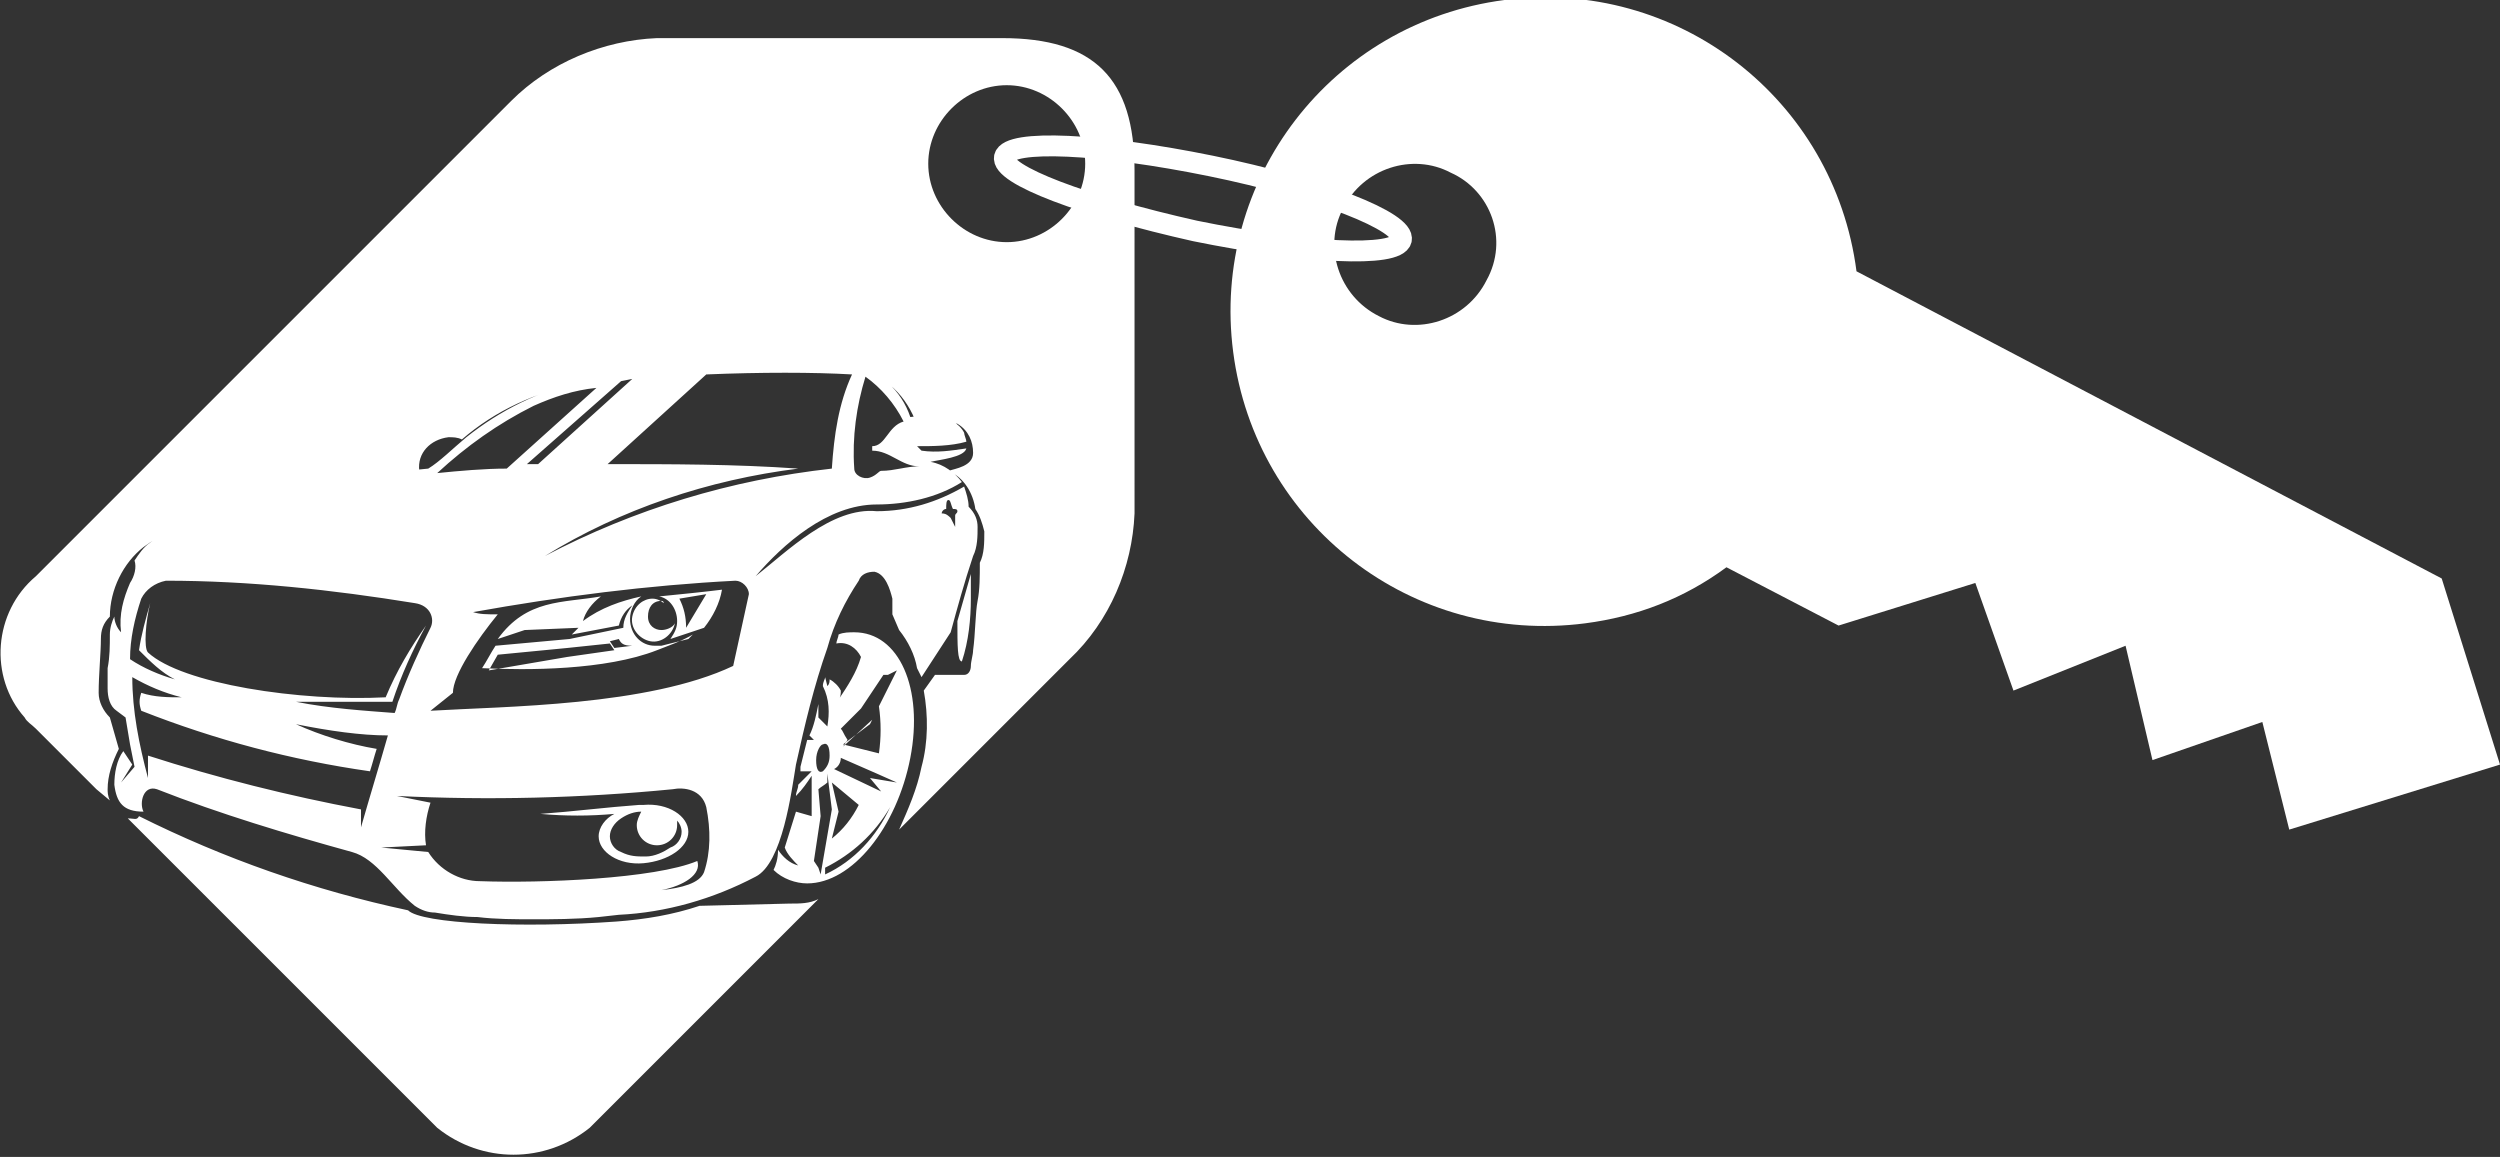 <?xml version="1.0" encoding="UTF-8"?>
<svg xmlns="http://www.w3.org/2000/svg" xmlns:xlink="http://www.w3.org/1999/xlink" id="Livello_2" data-name="Livello 2" viewBox="0 0 111.5 51.6">
  <rect x="0" y="0" width="111.5" height="51.6" fill="#333333" stroke="none"/>
  <defs>
    <style>
      .cls-1 {
        clip-path: url(#clippath);
      }

      .cls-2, .cls-3 {
        fill: none;
      }

      .cls-2, .cls-4 {
        stroke-width: 0px;
      }

      .cls-3 {
        stroke: #fff;
        stroke-width: .93px;
      }

      .cls-4 {
        fill: #fff;
      }
    </style>
    <clipPath id="clippath">
      <rect class="cls-2" width="111.5" height="51.6"></rect>
    </clipPath>
  </defs>
  <g id="Livello_1-2" data-name="Livello 1">
    <g class="cls-1">
      <g>
        <path class="cls-4" d="m36.7,33.2c.2-.1.3.1.3.5,0,.3-.1.5-.3.7-.2.1-.3-.1-.3-.5s.2-.7.3-.7m.2,1.3l.2,1.6-.5,2.9-.1-.3-.2-.3.3-2-.1-1.2c.1-.1.3-.2.4-.3v-.4Zm.6-2l.9-.9,1-1.5h.2l.4-.2-1.1,2.2-1.3,1.2.2-.3c-.2-.3-.2-.4-.3-.5m0,1.3l1.6.7.9.4-1.2-.2.5.6-2.1-1c.2-.1.3-.3.3-.5m2.2,2.2c-.6,1.3-1.6,2.4-2.9,3v-.3c1.2-.6,2.2-1.5,2.9-2.7m-2.6-1.1l1.2,1c-.3.6-.7,1.1-1.2,1.5l.3-1.2-.3-1.3Zm2.1-3.4c.1.7.1,1.4,0,2.1l-1.6-.4,1.2-.9.4-.8m3.5-3.8c0,1.1,0,1.8.2,1.8.3-.9.4-1.9.4-2.8v-1.1l-.6,2.1Zm-.7-4.8c0-.1.1-.2.2-.2,0-.2,0-.4.1-.4s.1.2.2.4c.1,0,.2,0,.2.1s-.1.1-.1.2v.5s-.1-.2-.2-.4c-.2-.2-.3-.2-.4-.2m-4.9-2c-4.5.5-8.8,1.8-12.8,3.9,3.4-2.1,7.3-3.4,11.3-3.9-2.8-.2-5.7-.2-8.5-.2l4.4-4c2.4-.1,4.8-.1,6.5,0-.6,1.3-.8,2.7-.9,4.2m1,0c-.1-1.4.1-2.8.5-4.1.7.5,1.3,1.2,1.7,2-.7.2-.8,1.1-1.4,1.1v.2c.8,0,1.3.7,2.1.7-.6,0-1.1.2-1.7.2-.1,0-.2.2-.5.3s-.7-.1-.7-.4m-10.4-3.9l.5-.1-4.2,3.8h-.5l4.2-3.7Zm-8.2,4.1c1.3-1.2,2.7-2.2,4.3-3,.9-.4,1.8-.7,2.8-.8l-4,3.6c-1,0-2.1.1-3.1.2m-13.2,10.6c3.3,1.3,6.7,2.2,10.2,2.7.1-.3.2-.7.3-1-1.2-.2-2.5-.6-3.6-1.1,1.5.3,2.9.5,4.1.5-.4,1.4-.8,2.7-1.2,4.1v-.8c-3.2-.6-6.4-1.4-9.5-2.4v1c-.4-1.5-.7-3-.7-4.5.7.4,1.4.7,2.2.9-.6,0-1.2,0-1.8-.2-.1.3-.1.5,0,.8m11.5-.5c-.1.2-.1.4-.2.6-1.3-.1-2.9-.2-4.4-.5h4.3c.4-1.2.9-2.3,1.5-3.4-.7,1-1.3,2-1.8,3.2-3.8.2-9.1-.6-10.6-2-.2-.2-.1-1.4.1-2.2-.2.7-.4,1.4-.5,2.1.5.5,1,1,1.6,1.3-.7-.2-1.4-.5-2-.9,0-.9.2-1.8.5-2.7.2-.4.6-.7,1.1-.8,3.7,0,7.4.4,11.1,1,.7.1.9.7.7,1.1-.5,1-1,2.1-1.4,3.2m12.5-4.5l1.2-.2-.9,1.5c0-.5-.1-.9-.3-1.3m-8.1,2.5l3.1-.3,1.9-.2.2.3-2.1.3-3.5.6.4-.7Zm5.2-.3l-.2-.3.4-.1c.1.2.2.3.6.3l-.8.1Zm2-2.3c.5.1.8.6.8,1.1,0,.3-.1.5-.3.8l1.5-.5c.4-.5.7-1.1.8-1.7-.8.1-1.8.2-2.8.3m1.3,1.9l-1.2.3h-.3c-.6,0-1.1-.5-1.1-1.2h0c0-.4.2-.8.5-1-.9.2-1.8.5-2.6,1.1.1-.4.4-.8.8-1.1-1.7.3-3.3.1-4.6,1.9l1.2-.4,2.4-.1c-.1.1-.2.2-.3.3l2.1-.4c.1-.4.3-.7.6-.9-.2.3-.4.6-.4,1l-2.4.5-3.3.3c-.2.3-.4.7-.6,1,2,.1,5.5.1,7.8-.8.5-.2,1.1-.4,1.6-.7m-1.4-1.5c-.4,0-.6.3-.6.7s.3.6.6.6c.2,0,.5-.1.6-.3-.1.5-.6.9-1.1.8s-.9-.6-.8-1.1c.1-.5.5-.8.9-.8.2,0,.4.1.5.2q0-.1-.1-.1m-8.4.5c3.9-.7,7.8-1.2,11.7-1.4.3,0,.6.3.6.6l-.7,3.2c-3.8,1.8-10.2,1.8-13.5,2l1-.8c0-.8,1.1-2.4,2-3.5-.5,0-.8,0-1.1-.1m8.2,10.4c.5,0,.9-.4.9-.9v-.2c.1.1.2.3.2.5,0,.3-.2.6-.5.7-.3.2-.7.4-1.1.4s-.7,0-1.1-.2c-.3-.1-.5-.4-.5-.7s.2-.6.5-.8.6-.3.9-.3c-.1.2-.2.4-.2.6,0,.5.4.9.9.9m-.6-1.8h-.2c-1.4.1-3,.3-4.4.4,1.1.1,2.2.1,3.3,0-.4.2-.7.6-.7,1,0,.7.9,1.3,2,1.2s2-.7,2-1.4-.9-1.3-2-1.2m-11-.4c4.1.2,8.2.1,12.3-.3.5-.1,1.3,0,1.5.8.2,1,.2,2-.1,2.9-.2.5-1,.7-1.9.8,1-.2,1.8-.7,1.6-1.3-1.9.8-7,1-9.7.9-.9,0-1.8-.5-2.3-1.3l-2.1-.2,2-.1c-.1-.6,0-1.3.2-1.9l-1.5-.3Zm22.4-7.4c.4.5.7,1.1.8,1.7l.2.4,1.3-2c.3-1.1.6-2.2,1-3.4.2-.4.2-.9.2-1.3,0-.3-.1-.6-.4-.9,0-.3-.1-.6-.2-.9-1.2.7-2.5,1.1-3.9,1.1-2-.2-4,1.8-5.4,2.9,1.2-1.4,3.2-3.2,5.4-3.2,1.3,0,2.7-.3,3.8-1-.3-.4-.8-.8-1.4-.9.4-.1,1.5-.2,1.6-.6-.7.1-1.3.2-2,.1l-.2-.2c.7,0,1.5,0,2.2-.2,0-.1-.1-.3-.1-.4-.1-.2-.3-.4-.5-.5-.6-.2-1.2-.3-1.9-.2-.4-1.2-1.4-2.1-2.6-2.3-1.2-.1-2.4-.1-3.6-.1-1.5,0-3,.1-4.4.2-1.3.1-2.7.3-4,.6-1.9.4-3.7,1.3-5.2,2.5-.6.5-1.2,1.1-1.7,1.4-1,.1-2,.2-3,.3-1.1.2-2.1.4-3.2.6-1.2.3-2.3.6-3.5,1-1,.3-1.9.8-2.7,1.4-.3.2-.5.5-.7.8.1.3,0,.7-.2,1-.3.7-.5,1.4-.4,2.2-.2-.2-.3-.5-.3-.7-.1.2-.2.5-.2.8,0,.5,0,1-.1,1.5v.9c0,.4.1.8.4,1l.4.3.2,1.2.2,1-.6.7.5-.8-.4-.6c-.3.4-.4,1-.4,1.5.1.8.4,1.2,1.3,1.2-.2-.4,0-1.2.6-1,2.8,1.1,5.8,2,8.7,2.8,1.1.3,1.8,1.6,2.8,2.4.3.2.6.3.9.3.6.1,1.3.2,1.9.2.8.1,1.7.1,2.5.1s1.9,0,2.9-.1l.9-.1c2.1-.1,4.2-.7,6.1-1.7,1.2-.6,1.6-3.8,1.8-5,.4-1.8.8-3.5,1.4-5.2.3-1.1.8-2.1,1.4-3,.1-.3.4-.4.7-.4.5.1.7.8.8,1.2v.7l.3.7Zm-5.6,10.7c.4.4,1,.6,1.5.6,2,0,4-2.5,4.6-5.6s-.5-5.6-2.5-5.6c-.2,0-.5,0-.7.1,0,.1-.1.3-.1.4.5-.1.9.2,1.1.6-.2.7-.6,1.3-1,1.9.1-.1.1-.3.1-.4-.1-.2-.3-.4-.5-.5,0,.1,0,.2-.1.3l-.1-.4c0,.1-.1.2-.1.4.3.6.3,1.2.2,1.8l-.4-.4v-.6c-.1.5-.2,1-.4,1.4l.2.2h-.3l-.3,1.2v.2h.5l-.6.6c0,.2-.1.3-.1.5.3-.3.5-.6.7-.9v1.8l-.7-.2-.5,1.6c.1.3.4.6.6.8-.4-.1-.7-.4-.9-.7,0,.4-.1.7-.2.9m-28.8-2.3l13.8,13.8c2,1.6,4.8,1.6,6.8,0l10.2-10.2c-.4.2-.8.2-1.3.2l-4,.1c-1.2.4-2.4.6-3.7.7-4.2.3-8.7.1-9.3-.5-4.2-.9-8.2-2.3-12-4.2-.1.2-.2.1-.5.1M44.9,3.8c1.9,0,3.5,1.6,3.5,3.5s-1.6,3.5-3.5,3.5-3.5-1.6-3.5-3.5h0c0-1.9,1.6-3.5,3.5-3.5M4.9,35.7h0c-.1-.2-.1-.4-.1-.5,0-.6.2-1.2.5-1.8l-.4-1.4c-.3-.3-.5-.7-.5-1.1,0-.8.1-1.8.1-2.4,0-.4.1-.7.4-1,0-1.2.6-2.4,1.5-3.1,2.7-2,8.8-3.2,12.3-3.4-.1-.8.5-1.4,1.3-1.5.2,0,.4,0,.6.1,1.5-1.3,3.3-2.1,5.2-2.5,4-.8,8.1-1,12.2-.7,1.3.2,2.3,1.1,2.8,2.3.6-.1,1.3,0,1.9.2.5.3.7.8.7,1.3,0,.6-.8.7-1.1.8.7.3,1.1,1,1.2,1.7.2.3.3.6.4,1,0,.5,0,1-.2,1.4,0,.6,0,1.2-.1,1.7s-.1,1.5-.2,2.2c0,.2-.1.5-.1.7s-.1.4-.3.4h-1.3l-.5.7c.2,1.1.2,2.3-.1,3.4-.2,1-.6,1.9-1,2.8l1.1-1.1.6-.6,4.2-4.2,1.7-1.7c1.8-1.7,2.8-4.1,2.9-6.5V7.6c0-4.1-1.8-5.9-5.9-5.9h-15.4c-2.4.1-4.8,1.1-6.5,2.8L1.6,25.7c-1.9,1.6-2.1,4.5-.5,6.3.1.2.3.3.5.5l2.7,2.7.6.5Z"></path>
        <path class="cls-4" d="m66.3,12.5c-.9,1.8-3.1,2.5-4.8,1.6-1.8-.9-2.5-3.1-1.6-4.8.9-1.8,3.1-2.5,4.8-1.6h0c1.8.8,2.6,3,1.6,4.8m45.2,21.6l-2.6-8.3-26.1-13.7C81.8,4.4,74.8-1,67.1,0s-13.1,8-12.1,15.7c1,7.7,8,13.1,15.7,12.1,2.3-.3,4.4-1.1,6.3-2.5l5,2.6,6.1-1.9,1.7,4.8,5-2,1.2,5.1,4.9-1.7,1.2,4.8,9.4-2.9Z"></path>
        <path class="cls-3" d="m53.3,10.3c4.9,1,9,1.2,9.2.4.2-.8-3.6-2.3-8.5-3.3s-9-1.2-9.2-.4,3.6,2.2,8.5,3.3Z"></path>
      </g>
    </g>
  </g>
</svg>
